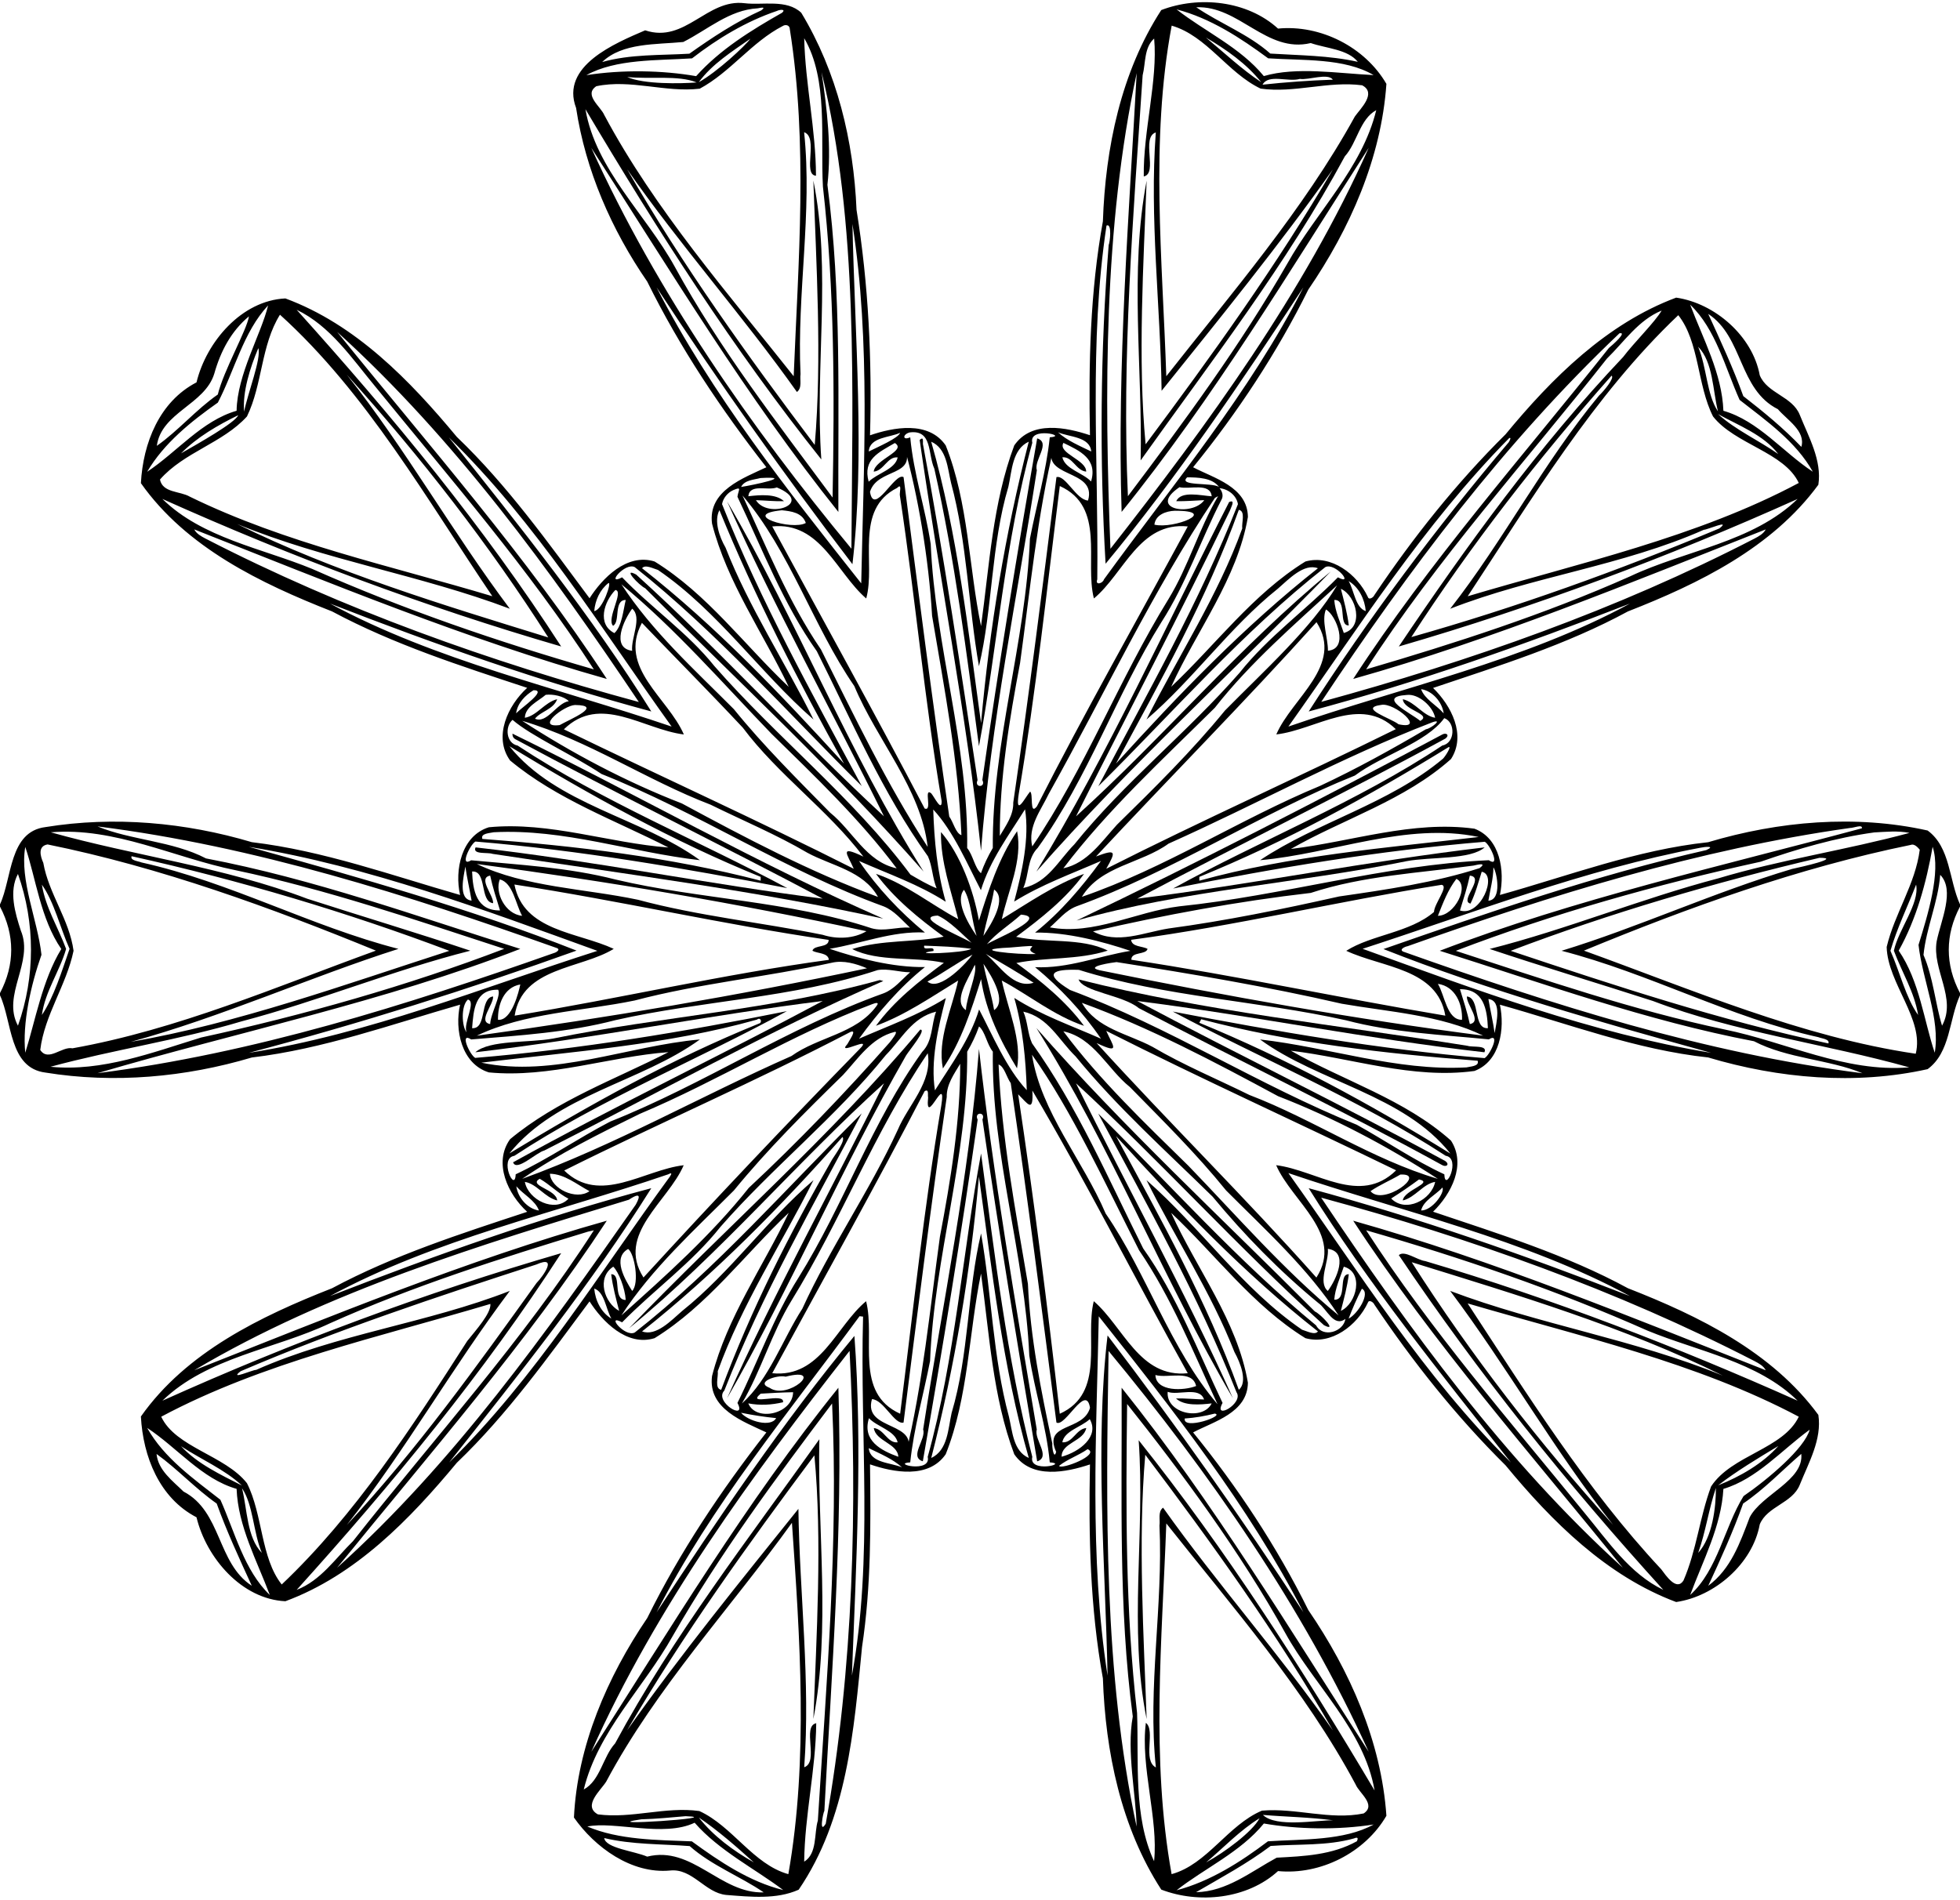 <?xml version="1.0" encoding="UTF-8" ?>
<!DOCTYPE svg PUBLIC "-//W3C//DTD SVG 1.1//EN" "http://www.w3.org/Graphics/SVG/1.1/DTD/svg11.dtd">
<svg width="785pt" height="761pt" viewBox="0 0 785 761" version="1.1" xmlns="http://www.w3.org/2000/svg">
<path fill="#000000" opacity="1.00" d=" M 258.39 12.15 C 274.49 17.50 283.09 -0.61 298.24 1.29 C 305.46 2.17 315.08 -0.41 320.91 5.11 C 335.26 28.79 341.89 56.55 343.05 84.07 C 347.87 113.93 349.29 144.18 348.45 174.38 C 357.76 171.18 371.88 168.44 378.77 178.44 C 387.92 201.47 388.00 227.26 392.91 250.82 C 396.27 226.55 397.56 201.54 406.22 178.43 C 413.21 168.26 427.20 171.24 436.54 174.35 C 435.97 145.71 436.59 116.92 441.72 88.65 C 442.73 59.27 448.98 28.89 465.10 4.03 C 480.15 -1.74 499.53 0.20 511.86 11.45 C 528.89 9.80 546.69 18.85 555.27 33.60 C 553.22 63.31 540.66 91.66 523.99 116.02 C 511.41 141.39 495.70 165.21 477.85 187.18 C 486.13 191.56 499.63 195.02 499.80 207.08 C 495.55 231.92 479.29 252.54 469.07 275.12 C 486.85 258.37 501.74 237.98 522.82 224.94 C 533.19 222.01 543.59 230.07 547.84 239.14 C 548.26 240.54 550.11 239.29 550.44 238.40 C 565.91 215.36 583.25 193.54 602.99 173.99 C 621.59 151.43 643.51 129.62 671.32 119.23 C 686.81 121.47 701.93 134.63 704.80 150.33 C 707.79 157.65 717.87 158.74 720.83 166.20 C 724.38 175.07 729.76 184.41 728.27 194.19 C 709.78 219.42 680.47 233.80 651.99 244.94 C 627.31 258.34 600.38 266.69 573.96 275.59 C 581.23 282.67 587.35 294.45 581.14 304.07 C 562.60 320.63 538.19 328.00 517.00 340.09 C 541.38 337.15 565.76 328.58 590.53 331.97 C 600.87 335.87 602.76 348.92 600.73 358.52 C 628.08 350.89 655.48 340.44 684.12 337.39 C 712.39 328.96 743.09 326.25 772.03 332.70 C 781.20 339.41 780.56 352.59 785.00 362.29 L 785.00 363.18 C 779.00 374.59 779.00 386.41 785.00 397.82 L 785.00 398.71 C 780.56 408.41 781.20 421.59 772.03 428.30 C 743.09 434.75 712.39 432.04 684.12 423.61 C 655.48 420.56 628.08 410.11 600.73 402.48 C 602.76 412.07 600.87 425.13 590.53 429.03 C 565.76 432.42 541.38 423.84 517.00 420.91 C 538.19 433.00 562.60 440.37 581.14 456.93 C 587.35 466.55 581.23 478.32 573.96 485.41 C 600.38 494.31 627.31 502.66 651.99 516.06 C 680.47 527.20 709.78 541.58 728.27 566.81 C 729.76 576.59 724.38 585.93 720.83 594.80 C 717.87 602.25 707.79 603.35 704.80 610.67 C 701.93 626.37 686.81 639.53 671.32 641.77 C 643.51 631.37 621.59 609.57 602.99 587.01 C 583.25 567.46 565.91 545.64 550.44 522.60 C 550.11 521.70 548.26 520.45 547.84 521.86 C 543.59 530.93 533.19 538.98 522.82 536.06 C 501.74 523.02 486.85 502.63 469.07 485.88 C 479.29 508.46 495.55 529.08 499.80 553.92 C 499.63 565.98 486.13 569.43 477.85 573.82 C 495.70 595.78 511.41 619.61 523.99 644.98 C 540.66 669.34 553.22 697.69 555.27 727.40 C 546.69 742.15 528.89 751.20 511.86 749.55 C 499.53 760.80 480.15 762.74 465.10 756.97 C 448.98 732.10 442.73 701.73 441.72 672.35 C 436.59 644.08 435.97 615.29 436.54 586.65 C 427.20 589.75 413.21 592.73 406.22 582.57 C 397.56 559.46 396.27 534.45 392.91 510.18 C 388.00 533.74 387.92 559.53 378.77 582.56 C 371.88 592.56 357.76 589.82 348.45 586.62 C 348.74 611.04 348.93 635.56 345.25 659.79 C 342.02 693.08 339.28 728.59 319.88 757.01 C 310.95 761.02 300.44 759.85 290.85 759.11 C 282.36 758.28 277.33 748.33 268.33 749.33 C 252.92 750.76 238.24 740.05 229.87 728.10 C 231.22 699.49 243.22 671.77 259.23 648.18 C 272.31 621.68 288.79 597.06 306.94 573.82 C 297.77 569.48 283.44 564.42 285.18 551.24 C 291.18 527.69 305.61 507.52 315.89 485.84 C 298.12 502.64 283.27 523.03 262.18 536.06 C 251.01 539.56 241.16 529.23 236.12 521.34 C 219.66 543.46 203.18 566.63 182.97 585.97 C 164.13 608.66 142.46 631.04 114.30 641.45 C 96.80 640.63 82.66 624.12 78.70 607.82 C 63.81 600.09 57.29 583.48 56.43 567.45 C 74.60 541.66 104.38 527.31 133.01 516.06 C 157.78 502.79 184.62 494.20 211.14 485.45 C 203.44 478.44 197.47 465.87 204.29 456.36 C 223.06 440.76 246.28 432.44 267.72 421.49 C 244.15 423.24 220.09 431.95 195.79 429.60 C 184.81 426.19 181.99 412.46 184.27 402.47 C 156.95 410.30 129.47 420.23 100.86 423.63 C 74.20 431.56 45.71 434.13 18.20 429.67 C 3.60 427.85 4.89 409.30 0.00 398.71 L 0.00 397.82 C 5.99 386.41 5.99 374.59 0.00 363.18 L 0.00 362.29 C 4.89 351.70 3.60 333.15 18.20 331.33 C 45.71 326.87 74.20 329.44 100.86 337.37 C 129.47 340.77 156.95 350.70 184.27 358.53 C 181.99 348.54 184.81 334.81 195.79 331.40 C 220.09 329.05 244.15 337.76 267.72 339.51 C 246.28 328.56 223.06 320.24 204.29 304.64 C 197.47 295.13 203.44 282.55 211.14 275.55 C 184.62 266.80 157.78 258.21 133.01 244.94 C 104.38 233.69 74.60 219.34 56.43 193.55 C 57.29 177.52 63.81 160.91 78.70 153.18 C 82.66 136.88 96.80 120.37 114.30 119.55 C 142.46 129.96 164.13 152.34 182.97 175.03 C 203.18 194.37 219.66 217.54 236.12 239.66 C 241.16 231.77 251.01 221.44 262.18 224.94 C 283.27 237.97 298.12 258.36 315.89 275.16 C 305.61 253.48 291.18 233.31 285.18 209.76 C 283.44 196.58 297.77 191.52 306.94 187.18 C 288.79 163.94 272.31 139.32 259.23 112.82 C 244.93 92.05 234.51 68.25 230.73 43.24 C 224.34 26.38 246.40 17.32 258.39 12.15 M 303.48 3.33 C 292.09 3.94 283.35 11.94 273.66 16.82 C 262.81 17.90 249.26 17.05 241.18 24.85 C 252.58 21.64 264.44 22.21 276.10 21.51 C 285.24 15.03 294.67 8.78 304.92 4.14 C 306.99 2.56 304.80 3.11 303.48 3.33 M 479.13 2.92 C 488.34 9.26 500.05 13.69 508.77 21.46 C 520.41 22.20 532.29 22.19 543.82 24.77 C 539.80 19.72 531.22 19.42 524.96 17.25 C 507.25 21.47 496.25 2.17 479.13 2.92 M 311.18 4.38 C 298.88 8.52 287.37 15.47 277.17 23.38 C 263.32 24.29 246.73 23.53 234.84 30.11 C 249.16 27.85 265.39 28.15 278.81 30.51 C 288.37 19.84 300.82 12.15 313.19 5.13 C 315.04 3.52 312.11 3.86 311.18 4.38 M 471.23 3.76 C 482.36 12.51 496.76 18.98 506.17 30.48 C 519.25 26.63 535.96 29.41 550.14 30.08 C 538.43 23.15 521.64 24.31 507.91 23.36 C 496.85 15.19 484.73 7.26 471.23 3.76 M 313.51 10.41 C 301.02 16.86 292.60 28.88 280.25 35.53 C 266.46 37.14 252.53 31.63 238.83 34.54 C 233.66 37.98 240.60 42.68 242.02 46.08 C 262.31 84.10 291.86 117.82 317.88 150.72 C 319.74 104.59 323.63 57.73 316.33 11.70 C 316.33 10.12 314.69 9.64 313.51 10.41 M 469.27 10.27 C 460.63 56.48 465.61 104.17 467.11 150.72 C 492.84 117.95 522.02 84.16 542.64 46.66 C 544.86 43.51 551.52 37.27 545.55 34.17 C 531.96 32.37 518.48 37.40 504.90 35.50 C 491.66 29.20 483.37 14.38 469.27 10.27 M 300.55 15.50 C 293.27 20.58 285.20 25.63 279.88 32.92 C 287.26 28.81 298.42 18.40 300.55 15.50 M 322.09 15.31 C 322.53 33.79 326.77 51.90 326.81 70.40 C 321.27 70.00 327.99 55.02 322.06 52.97 C 325.43 85.25 319.12 117.46 320.62 149.87 C 320.26 152.22 321.36 155.36 319.18 157.03 C 297.59 126.56 272.18 98.04 251.16 67.79 C 273.44 106.44 299.51 142.70 326.31 178.22 C 329.30 143.77 326.86 104.74 325.76 72.33 C 333.08 108.44 326.30 147.06 328.95 184.05 C 293.89 140.10 263.25 92.23 234.47 43.74 C 238.61 67.97 258.64 85.81 270.21 106.78 C 288.15 139.68 311.22 169.25 333.46 199.31 C 334.23 157.75 334.27 116.13 329.59 74.77 C 328.53 55.35 331.83 31.93 322.09 15.31 M 462.25 15.44 C 458.18 19.02 458.87 25.33 457.64 30.15 C 453.90 86.13 449.23 143.59 451.74 198.77 C 474.39 168.72 496.84 138.31 515.59 105.58 C 527.12 84.98 545.45 67.59 551.20 44.14 C 544.60 47.69 543.53 57.24 538.63 62.62 C 515.33 105.80 485.21 144.56 456.84 184.44 C 457.65 147.81 452.30 108.51 459.24 72.38 C 458.03 104.75 455.60 144.04 458.83 177.99 C 485.37 142.41 511.39 106.25 533.85 67.82 C 512.79 97.68 487.64 128.64 465.23 156.56 C 464.77 122.27 460.35 87.47 462.91 53.05 C 456.85 55.06 463.91 69.47 458.09 70.69 C 457.83 52.46 463.77 32.09 462.25 15.44 M 482.97 15.04 C 490.27 21.07 497.24 27.70 505.12 32.92 C 499.25 25.51 491.03 19.77 482.97 15.04 M 329.04 28.91 C 331.28 43.79 333.06 59.10 331.39 74.04 C 337.11 117.48 335.56 161.36 335.78 205.08 C 299.10 159.27 268.34 108.14 236.82 59.23 C 263.13 117.23 300.72 171.17 341.00 219.81 C 341.35 156.54 343.97 89.96 329.04 28.91 M 455.26 29.29 C 442.03 90.84 442.32 157.77 444.74 219.84 C 483.79 169.98 522.22 117.40 548.18 59.23 C 516.75 108.19 486.06 159.44 449.22 205.07 C 447.36 146.71 452.21 85.33 455.26 29.29 M 251.21 30.84 C 257.71 33.82 272.65 33.53 279.01 33.03 C 271.77 30.00 259.79 31.81 251.21 30.84 M 520.62 31.61 C 515.86 32.98 508.06 29.50 505.66 33.92 C 515.02 32.91 524.42 32.24 533.83 31.92 C 531.77 29.13 524.25 32.15 520.62 31.61 M 341.41 89.74 C 342.35 134.31 346.46 182.92 341.41 226.02 C 314.08 190.20 287.52 152.61 262.97 115.13 C 284.89 157.85 315.57 196.60 344.93 233.69 C 345.84 187.03 348.80 137.15 341.41 89.74 M 443.17 90.35 C 436.03 137.36 440.02 184.80 439.47 232.10 C 438.50 234.60 441.67 233.79 442.14 232.11 C 469.86 193.90 500.53 157.35 522.02 115.12 C 497.49 152.57 471.09 191.70 442.80 225.83 C 440.37 184.57 440.66 140.51 444.04 98.13 C 444.49 97.30 445.50 89.28 443.17 90.35 M 107.38 122.35 C 97.45 132.95 93.87 148.63 87.25 161.28 C 76.49 168.88 65.67 177.53 58.94 188.99 C 70.92 181.06 80.78 168.59 94.76 164.55 C 94.97 150.03 104.58 133.93 107.38 122.35 M 676.93 122.05 C 682.11 135.82 689.67 149.59 690.24 164.56 C 704.25 168.58 714.04 181.09 726.06 188.98 C 719.29 176.89 707.45 168.58 696.73 160.20 C 691.00 147.43 687.21 131.85 676.93 122.05 M 118.82 124.10 C 157.10 166.59 193.92 211.18 224.76 258.98 C 170.24 243.13 116.89 223.15 65.04 199.88 C 81.00 215.55 104.93 219.62 125.08 227.92 C 161.58 244.14 199.45 257.09 237.84 268.15 C 211.83 227.95 180.34 191.79 150.23 154.76 C 141.00 143.63 132.27 130.53 118.82 124.10 M 665.51 124.41 C 656.20 128.22 650.56 136.85 643.62 143.62 C 611.15 184.84 575.65 223.87 547.15 268.14 C 583.03 257.62 618.70 246.09 652.86 230.89 C 674.95 220.43 701.95 217.33 719.96 199.88 C 668.12 223.20 614.78 243.13 560.24 258.98 C 587.26 218.78 616.42 178.56 650.05 143.05 C 654.67 136.99 662.82 129.03 665.51 124.41 M 99.71 126.72 C 92.57 132.68 88.36 140.68 85.81 149.72 C 81.99 162.14 64.62 165.18 62.81 178.60 C 71.27 172.69 78.57 164.05 87.23 158.04 C 89.56 148.42 98.87 132.25 99.71 126.72 M 112.13 126.07 C 104.51 138.25 105.15 154.00 98.91 166.84 C 89.10 177.57 73.74 181.09 64.07 192.10 C 65.15 197.50 72.09 196.67 76.01 198.96 C 114.44 217.73 156.48 226.63 197.19 238.85 C 170.97 200.10 146.81 157.42 112.13 126.07 M 672.17 126.26 C 638.34 158.36 613.50 199.91 587.83 238.86 C 632.40 225.56 679.57 215.28 720.43 193.47 C 714.67 181.17 694.87 178.00 686.09 166.84 C 679.71 154.25 680.61 136.91 672.17 126.26 M 684.16 125.75 C 689.13 136.60 694.16 147.44 698.21 158.68 C 706.34 165.00 714.32 171.54 721.46 179.02 C 723.29 172.66 715.73 168.23 712.06 163.92 C 696.28 155.98 698.27 135.04 684.16 125.75 M 135.04 132.97 C 171.76 178.46 210.85 222.72 243.03 271.98 C 186.47 256.01 132.29 233.56 77.80 212.08 C 78.74 213.86 80.58 214.84 82.30 215.75 C 137.41 244.15 196.16 265.05 255.86 281.22 C 220.45 228.46 182.28 175.82 135.04 132.97 M 648.62 133.51 C 602.59 177.20 564.09 228.47 529.18 281.16 C 588.77 264.88 647.64 244.21 702.70 215.75 C 704.41 214.84 706.25 213.86 707.20 212.08 C 652.70 233.53 598.55 256.05 541.97 271.98 C 572.51 224.96 609.66 183.11 644.38 139.40 C 645.88 138.17 651.87 132.89 648.62 133.51 M 103.46 139.47 C 100.10 147.40 97.08 157.13 97.77 164.92 C 99.20 157.57 104.75 143.52 103.46 139.47 M 680.13 138.91 C 683.59 147.13 683.55 158.16 688.07 164.81 C 685.95 156.42 686.17 145.14 680.13 138.91 M 138.92 150.12 C 162.47 179.82 181.30 213.41 204.19 243.86 C 168.42 230.33 130.38 224.49 94.99 209.93 C 134.11 229.25 177.50 242.35 219.59 255.36 C 195.96 218.25 168.40 182.81 138.92 150.12 M 645.45 150.49 C 616.38 183.31 589.00 218.48 565.26 255.21 C 607.25 243.35 648.30 228.54 688.61 211.69 C 693.57 207.86 683.60 212.31 682.43 212.22 C 649.82 226.69 613.94 230.90 580.81 243.87 C 602.25 216.50 618.21 185.22 640.45 158.44 C 642.23 156.80 646.80 151.36 645.45 150.49 M 95.39 166.34 C 87.25 170.31 78.89 175.15 72.51 181.62 C 79.45 177.63 94.26 169.31 95.39 166.34 M 688.11 165.91 C 695.14 172.26 704.34 176.37 712.21 181.89 C 706.44 174.24 696.29 170.44 688.11 165.91 M 360.51 173.37 C 356.46 175.34 348.30 175.01 347.94 180.87 C 351.79 178.95 359.85 175.48 360.51 173.37 M 364.34 173.23 C 361.51 173.94 361.35 176.62 364.56 175.18 C 365.89 189.70 370.60 203.60 372.76 217.95 C 374.55 258.86 387.95 298.51 387.36 339.72 C 389.76 342.67 390.39 347.69 392.88 349.81 C 394.13 346.28 395.73 342.91 397.63 339.69 C 397.26 297.77 410.83 257.53 412.50 215.78 C 415.11 202.28 419.01 188.95 420.44 175.18 C 428.33 174.69 411.86 170.70 413.45 177.38 C 402.44 216.91 399.38 259.80 392.08 298.93 C 387.15 261.75 382.47 224.38 374.21 187.76 C 371.54 181.84 373.52 172.06 364.34 173.23 M 423.74 173.17 C 427.40 176.54 432.55 178.66 437.06 180.87 C 436.50 174.83 428.15 175.13 423.74 173.17 M 179.77 175.21 C 208.04 210.57 237.00 246.87 260.86 285.01 C 217.24 273.25 174.35 258.22 132.18 241.79 C 174.50 264.68 223.31 275.52 268.99 291.06 C 240.62 251.50 214.74 209.35 179.77 175.21 M 604.47 175.48 C 570.27 210.09 544.08 251.54 516.01 291.06 C 561.63 275.28 610.51 264.73 652.82 241.79 C 610.65 258.19 567.82 273.41 524.15 285.01 C 548.03 247.72 575.38 211.21 604.27 177.16 C 605.07 175.81 605.14 175.25 604.47 175.48 M 358.40 177.47 C 351.94 181.23 345.47 183.98 347.91 192.97 C 351.43 189.53 358.58 188.00 359.53 183.23 C 355.39 182.81 354.07 188.51 349.94 188.94 C 350.34 184.06 363.36 180.56 358.40 177.47 M 372.96 176.95 C 383.47 213.49 387.85 253.33 392.92 289.66 C 396.33 251.62 402.53 213.89 412.03 176.93 C 405.37 180.03 405.30 188.64 403.87 194.98 C 396.90 218.29 397.57 243.94 392.08 266.90 C 387.80 242.50 387.38 217.48 380.92 193.50 C 379.50 187.64 379.24 179.67 372.96 176.95 M 425.91 177.42 C 423.53 181.58 435.13 184.18 435.02 188.93 C 430.90 188.49 429.61 182.82 425.48 183.19 C 426.55 187.94 433.78 189.43 436.98 192.88 C 439.69 183.89 432.54 180.61 425.91 177.42 M 362.04 178.51 C 367.88 191.27 351.44 187.22 348.44 197.03 C 350.05 207.05 358.43 189.00 361.89 191.14 C 367.70 236.19 373.52 281.96 380.19 327.11 C 381.84 329.37 382.77 333.84 385.06 334.56 C 383.82 304.91 378.23 275.83 373.31 246.70 C 372.00 224.15 367.71 198.31 362.04 178.51 M 422.33 178.02 C 415.37 206.71 412.59 236.34 408.55 265.59 C 404.27 288.17 400.39 311.64 400.43 334.86 C 402.87 330.73 405.95 326.57 405.82 321.53 C 412.14 278.33 417.67 234.31 423.12 191.13 C 426.75 190.16 431.04 200.25 435.77 200.51 C 439.61 187.31 415.14 192.00 422.33 178.02 M 304.58 191.50 C 301.90 192.22 298.20 192.29 296.82 195.07 C 301.24 194.41 319.10 190.67 304.58 191.50 M 475.47 191.22 C 471.61 194.86 485.32 193.20 488.20 195.05 C 485.49 191.36 479.63 191.24 475.47 191.22 M 311.12 195.26 C 307.55 196.71 300.26 193.56 299.71 198.80 C 304.31 198.26 310.72 197.71 314.00 200.78 C 310.24 200.88 306.51 200.47 302.76 200.37 C 307.55 208.18 326.49 201.66 311.12 195.26 M 359.32 195.45 C 342.03 204.11 350.83 225.56 346.93 239.75 C 335.06 229.52 328.61 208.91 309.29 210.89 C 329.61 248.45 350.72 286.33 370.32 323.87 C 373.63 325.33 369.75 315.28 372.95 317.79 C 374.12 319.10 377.21 325.54 377.14 320.95 C 370.25 280.29 366.61 239.51 360.44 198.71 C 360.08 197.49 361.52 193.30 359.32 195.45 M 424.46 194.70 C 419.28 235.88 414.95 277.10 408.02 318.03 C 406.53 327.58 410.51 319.55 412.55 317.13 C 413.95 317.75 412.21 326.97 415.30 323.02 C 434.48 285.24 455.55 248.21 475.71 210.89 C 456.31 208.95 450.22 229.69 438.12 239.74 C 434.31 224.78 442.95 203.10 424.46 194.70 M 472.38 195.17 C 459.28 204.09 477.61 207.05 482.32 200.35 C 478.58 200.53 474.84 200.83 471.10 200.78 C 473.00 196.49 480.97 198.54 485.30 198.81 C 484.71 193.18 476.48 196.16 472.38 195.17 M 293.66 196.35 C 291.44 197.34 289.59 199.56 289.19 201.96 C 304.69 241.01 325.24 277.86 345.15 314.90 C 315.33 285.41 287.12 253.29 254.25 227.21 C 250.26 225.10 242.41 234.89 249.16 231.28 C 260.99 243.62 275.41 253.43 286.14 266.86 C 311.29 295.59 341.73 319.58 364.65 350.36 C 368.05 352.33 371.46 354.37 375.12 355.84 C 373.43 351.71 373.46 347.10 371.66 343.06 C 353.44 317.65 341.09 288.72 327.15 260.89 C 313.67 241.90 305.32 219.96 295.35 198.99 C 295.71 196.28 297.35 194.75 293.66 196.35 M 488.44 195.57 C 489.54 196.86 490.12 198.73 489.16 200.28 C 480.85 216.46 475.05 233.86 465.18 249.20 C 447.07 278.20 435.81 311.59 415.65 339.63 C 411.30 344.00 412.19 350.47 409.84 355.74 C 419.65 353.55 423.84 344.81 430.28 338.26 C 450.31 313.38 475.54 293.47 496.48 269.49 C 507.90 255.07 523.05 244.33 535.84 231.28 C 542.59 234.89 534.74 225.11 530.76 227.21 C 497.75 253.12 469.70 285.48 439.88 314.98 C 459.50 277.77 480.43 241.10 495.81 201.96 C 495.21 198.45 491.92 195.89 488.44 195.57 M 297.37 198.48 C 307.15 219.40 315.71 240.99 328.81 260.19 C 342.24 287.00 355.19 314.12 371.54 339.28 C 368.89 315.95 351.20 296.54 342.17 274.86 C 325.43 250.50 316.57 221.02 297.37 198.48 M 486.58 199.47 C 461.51 236.93 442.18 278.48 420.03 318.02 C 416.85 324.68 411.53 331.23 413.43 339.08 C 434.67 307.80 448.16 272.14 467.98 240.01 C 475.99 226.92 480.11 211.94 487.86 198.76 C 487.54 198.94 486.90 199.30 486.58 199.47 M 288.14 204.37 C 285.89 208.60 288.08 215.03 290.59 219.37 C 300.01 243.45 314.38 265.12 325.82 288.24 C 304.17 269.30 287.50 244.71 263.52 228.32 C 261.68 227.79 258.35 225.98 257.16 227.64 C 286.73 250.82 312.85 278.28 338.04 305.90 C 319.87 273.18 301.95 238.26 288.14 204.37 M 313.14 204.41 C 296.01 206.11 317.21 212.65 322.74 209.50 C 321.30 205.34 316.89 204.79 313.14 204.41 M 470.49 204.61 C 467.01 204.73 462.79 206.22 462.35 210.18 C 470.10 212.04 488.54 204.53 470.49 204.61 M 496.16 204.24 C 483.41 239.73 464.73 272.89 446.96 305.90 C 472.07 278.23 498.34 250.89 527.84 227.64 C 522.23 225.53 516.14 232.06 511.80 235.82 C 492.36 251.35 477.98 272.12 459.18 288.24 C 471.96 262.73 487.83 238.61 497.53 211.71 C 497.23 209.39 498.94 204.79 496.16 204.24 M 243.65 233.60 C 240.26 236.26 238.35 240.55 238.00 244.80 C 241.35 244.37 245.21 232.85 243.65 233.60 M 540.13 232.77 C 542.37 236.55 542.82 243.44 547.00 244.80 C 546.60 240.08 544.28 235.25 540.13 232.77 M 248.88 234.06 C 261.13 252.89 278.10 268.21 293.92 284.09 C 305.80 298.78 319.26 312.07 332.47 325.54 C 341.52 332.79 346.80 345.18 359.12 347.86 C 344.50 328.29 326.47 311.09 309.02 293.98 C 289.39 273.65 270.77 252.12 248.88 234.06 M 535.52 234.48 C 518.56 250.11 500.86 265.29 486.55 283.53 C 465.66 304.22 443.65 324.41 425.88 347.85 C 435.55 345.75 441.16 337.17 447.37 330.36 C 462.34 315.70 477.33 300.89 490.62 284.62 C 506.11 268.87 525.32 251.60 535.52 234.48 M 246.46 236.35 C 241.88 241.03 239.05 250.06 246.07 253.62 C 249.05 250.97 249.64 244.42 250.61 240.35 C 245.68 240.35 248.52 249.19 245.54 250.69 C 242.76 247.92 250.06 236.80 246.46 236.35 M 537.03 235.87 C 538.27 240.72 539.59 245.56 540.21 250.54 C 535.84 250.73 539.76 240.10 534.39 240.35 C 534.72 244.91 536.78 249.23 538.21 253.57 C 546.35 251.37 543.41 238.77 537.03 235.87 M 253.20 243.84 C 249.86 248.33 244.57 259.50 253.18 260.72 C 252.66 255.57 257.31 247.31 253.20 243.84 M 531.05 244.16 C 529.16 248.64 531.90 255.45 531.85 260.68 C 540.45 259.96 535.21 246.41 531.05 244.16 M 257.10 249.51 C 247.44 267.57 267.50 279.45 273.89 294.23 C 257.50 292.16 240.44 277.87 225.84 292.17 C 264.51 310.97 303.60 328.65 341.94 348.03 C 339.35 342.10 335.83 338.41 345.80 343.16 C 331.49 324.35 311.69 310.44 297.50 291.50 C 284.31 277.39 269.88 262.88 257.10 249.51 M 527.28 249.24 C 498.52 281.16 468.25 311.68 438.97 343.10 C 447.05 340.05 447.07 341.00 443.06 348.02 C 481.35 328.62 520.54 311.13 559.03 292.10 C 544.73 278.19 527.14 292.37 511.17 294.21 C 517.48 279.55 538.33 266.58 527.28 249.24 M 213.68 276.50 C 210.31 278.57 207.27 281.67 206.71 285.75 C 208.98 283.36 219.34 276.40 213.68 276.50 M 569.16 276.07 C 570.53 280.04 575.41 282.51 578.21 285.78 C 577.59 281.22 573.72 276.75 569.16 276.07 M 218.57 278.34 C 215.54 280.93 210.33 283.12 210.21 287.54 C 215.03 286.75 218.14 281.32 223.15 280.10 C 221.69 284.21 216.38 285.06 214.27 287.91 C 219.02 290.09 223.05 281.54 227.82 280.89 C 225.75 278.86 221.49 277.99 218.57 278.34 M 563.40 278.40 C 551.15 279.20 564.79 285.46 568.84 288.79 C 573.68 286.02 562.11 284.59 561.85 280.10 C 566.85 281.31 569.97 286.75 574.79 287.54 C 573.97 283.06 568.12 277.78 563.40 278.40 M 230.29 282.42 C 225.87 282.62 214.24 291.68 224.16 290.47 C 228.30 288.11 241.96 282.54 230.29 282.42 M 553.21 282.38 C 543.79 283.65 557.17 287.74 560.13 290.14 C 571.53 292.61 558.45 281.29 553.21 282.38 M 205.28 288.37 C 202.13 291.07 202.68 297.76 207.32 298.68 C 241.30 321.04 279.75 336.72 315.29 355.77 C 273.98 347.81 232.28 340.61 190.40 337.12 C 188.22 338.36 183.91 347.59 188.70 344.63 C 208.03 346.45 227.63 347.48 246.54 352.34 C 280.42 360.34 315.73 360.81 349.08 371.86 C 354.12 373.29 359.30 371.22 364.45 371.61 C 361.15 368.53 358.15 364.77 353.88 363.08 C 314.60 348.81 279.68 325.49 240.93 310.07 C 230.05 302.75 212.67 294.85 205.28 288.37 M 578.45 287.68 C 571.23 297.59 553.62 302.45 542.65 310.68 C 504.42 326.01 469.93 349.03 431.12 363.08 C 426.80 364.72 423.88 368.56 420.48 371.51 C 438.17 374.76 454.80 365.24 472.28 363.08 C 513.96 358.79 554.30 346.51 596.28 344.60 C 601.04 347.75 596.88 338.47 594.68 337.21 C 552.77 340.69 511.11 347.63 469.85 355.93 C 504.84 336.61 543.81 321.18 577.68 298.64 C 582.77 297.72 583.06 289.35 578.45 287.68 M 209.14 288.76 C 228.93 301.65 250.82 313.23 273.12 321.87 C 298.62 335.62 324.45 349.31 351.65 359.31 C 345.81 348.82 333.14 346.91 323.39 341.63 C 310.94 334.31 297.55 328.74 284.61 322.36 C 258.86 312.51 235.74 296.62 209.14 288.76 M 573.53 289.40 C 537.38 303.36 503.41 322.14 468.02 337.96 C 456.94 346.01 440.90 346.80 433.30 359.27 C 466.62 347.84 496.42 328.19 528.79 314.78 C 543.30 307.99 557.30 300.23 571.09 292.14 C 573.20 291.87 578.29 287.65 573.53 289.40 M 204.03 298.95 C 222.90 322.46 256.79 327.45 280.33 344.59 C 252.76 341.47 225.83 331.90 197.70 333.40 C 196.23 333.77 192.36 333.80 193.19 336.07 C 230.55 338.87 268.28 343.34 304.65 352.80 C 304.65 352.42 304.66 351.66 304.66 351.28 C 269.52 337.02 236.43 318.59 204.03 298.95 M 580.18 299.29 C 548.17 319.04 515.18 337.05 480.34 351.28 C 480.34 351.66 480.35 352.42 480.35 352.80 C 516.81 342.72 555.06 339.65 592.24 335.30 C 563.25 329.20 533.72 342.03 504.68 344.59 C 527.58 329.28 556.30 322.07 577.92 303.94 C 578.90 302.98 581.48 298.84 580.18 299.29 M 373.77 324.29 C 374.17 336.73 375.33 349.22 378.78 361.24 C 367.93 354.27 355.79 350.11 344.05 344.90 C 351.41 355.73 360.38 365.24 370.44 373.56 C 357.35 372.91 345.01 378.00 332.26 380.09 C 343.47 383.87 357.67 387.61 370.45 387.40 C 360.25 395.55 351.74 405.56 344.05 416.10 C 355.82 410.96 367.89 406.63 378.82 399.82 C 375.61 411.81 372.64 425.32 374.46 436.80 C 381.01 426.35 388.48 416.36 392.14 404.39 C 397.43 414.47 403.03 427.89 411.23 436.71 C 410.82 424.26 409.67 411.77 406.22 399.76 C 417.07 406.73 429.21 410.89 440.95 416.10 C 433.58 405.27 424.62 395.76 414.56 387.44 C 427.65 388.08 439.99 383.00 452.74 380.91 C 441.53 377.13 427.33 373.39 414.55 373.60 C 424.75 365.45 433.26 355.44 440.95 344.90 C 429.17 350.04 417.11 354.37 406.18 361.18 C 409.39 349.19 412.35 335.68 410.54 324.20 C 403.99 334.65 396.52 344.64 392.86 356.61 C 387.57 346.52 381.97 333.11 373.77 324.29 M 39.06 331.06 C 52.41 336.62 69.04 336.85 82.51 343.88 C 125.55 352.07 166.72 366.98 208.37 380.12 C 154.43 401.16 94.64 413.54 39.03 429.92 C 101.74 421.92 162.52 402.72 221.89 381.77 C 222.68 381.59 224.62 380.44 223.05 379.80 C 163.34 358.58 102.20 339.04 39.06 331.06 M 740.97 331.68 C 680.26 340.25 621.31 358.57 563.75 379.05 C 562.85 379.18 560.24 380.29 561.95 381.20 C 621.66 402.42 682.80 421.96 745.94 429.94 C 732.59 424.38 715.95 424.14 702.49 417.12 C 659.45 408.93 618.27 394.01 576.63 380.88 C 630.59 360.22 689.30 346.98 745.71 331.81 C 746.03 330.09 742.29 331.73 740.97 331.68 M 20.34 333.42 C 53.89 342.85 89.87 347.39 122.99 360.01 C 144.45 366.93 167.95 373.99 188.39 380.85 C 157.49 388.66 127.59 401.05 96.77 409.15 C 71.63 416.67 45.54 420.48 20.23 427.34 C 40.91 429.41 61.08 421.60 80.54 415.63 C 121.62 406.68 163.42 394.84 201.93 380.10 C 166.37 368.52 130.92 356.31 94.31 348.60 C 69.67 343.60 46.05 331.29 20.34 333.42 M 750.62 333.47 C 735.06 335.61 720.00 340.05 705.20 345.19 C 663.87 354.23 621.81 366.04 583.07 380.90 C 618.63 392.48 654.08 404.69 690.69 412.40 C 715.33 417.40 738.95 429.71 764.66 427.58 C 731.11 418.15 695.13 413.61 662.01 400.99 C 640.55 394.06 617.05 387.00 596.61 380.15 C 627.51 372.33 657.41 359.95 688.23 351.85 C 713.37 344.33 739.45 340.51 764.77 333.66 C 760.16 332.72 755.27 333.23 750.62 333.47 M 19.06 338.28 C 15.05 338.95 16.15 343.00 17.34 345.65 C 19.49 357.99 27.80 368.44 29.46 380.88 C 26.61 394.64 17.83 406.56 16.12 420.61 C 19.34 425.50 24.74 419.07 29.03 419.95 C 71.19 412.41 110.58 395.32 150.55 380.82 C 108.72 363.68 64.23 347.43 19.06 338.28 M 765.26 338.47 C 720.33 347.64 676.12 363.57 634.38 380.82 C 677.94 396.56 721.56 415.38 767.27 422.13 C 770.76 408.29 756.03 394.00 755.63 379.36 C 758.81 365.95 767.14 354.18 768.88 340.39 C 768.05 339.39 766.64 337.88 765.26 338.47 M 10.12 339.28 C 7.81 352.71 15.05 368.44 16.61 382.48 C 12.34 394.66 8.91 409.90 10.12 421.72 C 14.12 408.98 16.97 392.57 24.55 380.17 C 16.23 368.12 14.35 351.74 10.12 339.28 M 99.65 339.23 C 143.54 351.36 189.28 364.34 230.91 380.81 C 187.85 396.28 143.88 410.09 99.67 421.77 C 147.75 414.17 193.05 395.68 239.26 380.91 C 193.74 364.44 147.64 347.13 99.65 339.23 M 680.91 339.62 C 634.52 348.38 590.53 365.54 545.74 380.09 C 591.26 396.56 637.36 413.87 685.35 421.77 C 641.46 409.64 595.72 396.66 554.09 380.19 C 596.59 365.38 639.27 350.58 683.39 340.54 C 687.29 338.76 682.79 339.21 680.91 339.62 M 774.04 339.22 C 771.52 353.57 767.52 368.21 760.45 380.83 C 768.77 392.88 770.65 409.26 774.88 421.72 C 777.19 408.29 769.95 392.56 768.39 378.52 C 772.03 366.70 777.43 349.44 774.04 339.22 M 52.71 343.00 C 52.03 344.75 55.45 344.96 56.70 345.50 C 92.16 353.37 124.40 371.06 159.58 380.12 C 124.42 391.33 88.65 407.46 52.37 417.37 C 95.10 409.96 138.05 394.43 179.95 380.90 C 139.45 365.58 95.83 352.56 52.71 343.00 M 728.73 343.64 C 686.88 353.46 644.43 365.92 605.05 380.90 C 646.98 394.91 689.01 408.79 732.29 418.00 C 732.96 416.25 729.55 416.04 728.30 415.50 C 692.83 407.63 660.60 389.94 625.42 380.88 C 655.75 371.64 686.58 357.36 717.72 348.10 C 721.36 347.33 737.83 343.62 728.73 343.64 M 190.99 346.12 C 210.51 355.46 234.02 355.91 255.50 360.44 C 279.83 366.98 304.92 369.51 329.52 374.49 C 335.18 376.32 341.98 376.07 347.03 373.04 C 295.35 361.87 243.30 353.04 190.99 346.12 M 590.17 346.75 C 568.40 349.75 545.99 350.79 524.97 357.70 C 495.63 361.10 466.56 366.47 437.76 373.11 C 447.51 378.43 458.00 373.55 467.94 371.96 C 490.96 368.87 513.68 364.20 536.33 359.12 C 555.29 356.38 574.47 353.58 592.59 347.77 C 595.64 345.47 591.94 346.33 590.17 346.75 M 186.38 347.14 C 185.78 350.85 183.28 360.19 188.88 360.78 C 188.09 356.22 187.02 351.71 186.38 347.14 M 598.13 347.47 C 598.09 352.00 596.84 356.37 596.11 360.82 C 601.65 360.46 599.52 349.44 598.13 347.47 M 189.08 349.12 C 189.38 356.74 190.77 364.80 200.27 364.73 C 198.84 360.10 197.33 355.50 196.32 350.77 C 191.21 351.67 197.76 358.67 197.49 361.82 C 192.03 361.22 195.13 348.69 189.08 349.12 M 593.44 349.22 C 592.08 353.53 590.96 357.90 588.95 361.97 C 584.29 361.02 595.02 351.42 588.68 350.77 C 587.66 355.50 586.15 360.10 584.73 364.73 C 592.91 367.41 599.94 350.39 593.44 349.22 M 7.19 350.11 C 3.46 357.06 6.04 365.72 8.35 372.82 C 13.69 385.50 0.58 398.55 7.19 410.89 C 14.15 391.24 14.15 369.75 7.19 350.11 M 777.08 350.46 C 776.21 361.46 771.46 371.76 770.38 382.54 C 774.27 391.53 775.11 402.07 777.81 410.89 C 783.83 399.94 773.72 388.43 775.66 377.08 C 777.32 368.79 783.09 356.62 777.08 350.46 M 200.18 352.28 C 198.08 357.43 202.26 366.21 209.11 366.87 C 206.52 362.19 205.44 353.62 200.18 352.28 M 583.30 352.06 C 579.94 356.40 577.91 361.78 575.89 366.87 C 582.61 366.82 588.81 354.76 583.30 352.06 M 16.78 354.40 C 18.21 363.50 23.31 371.58 26.48 380.14 C 23.91 389.07 18.04 397.21 16.78 406.60 C 21.57 399.48 24.82 388.87 27.86 380.12 C 24.12 371.77 21.67 361.24 16.78 354.40 M 206.03 354.34 C 209.69 373.06 231.28 373.35 245.81 380.11 C 232.75 388.19 209.12 387.41 206.13 406.87 C 248.20 400.02 289.72 390.25 331.97 384.51 C 331.67 381.61 327.49 382.05 325.39 380.88 C 326.02 378.37 331.96 379.87 331.88 376.52 C 289.77 370.39 248.20 360.81 206.03 354.34 M 577.35 354.46 C 535.77 361.09 494.78 370.90 453.03 376.49 C 453.33 379.39 457.51 378.94 459.61 380.12 C 458.97 382.62 453.04 381.12 453.12 384.48 C 495.17 390.81 536.85 399.83 578.87 406.87 C 575.65 387.89 553.64 387.69 539.19 380.89 C 549.32 374.44 564.67 373.64 574.32 365.34 C 574.47 361.90 580.40 354.93 577.35 354.46 M 767.43 354.37 C 764.01 363.19 759.75 371.87 757.14 380.88 C 760.87 389.23 763.32 399.76 768.22 406.60 C 766.79 397.49 761.69 389.42 758.52 380.86 C 760.29 372.43 768.89 361.97 767.43 354.37 M 333.11 385.68 C 306.93 391.42 280.15 393.95 254.17 400.80 C 233.09 405.15 210.08 405.70 190.98 414.90 C 243.37 407.68 295.41 398.87 347.24 387.89 C 342.84 386.06 337.86 384.56 333.11 385.68 M 447.18 385.41 C 446.06 385.52 434.00 387.21 440.41 388.68 C 491.40 399.08 542.49 408.24 594.01 414.88 C 577.09 406.61 556.31 405.38 537.43 402.10 C 507.61 395.22 477.25 390.13 447.18 385.41 M 351.50 388.61 C 317.38 399.91 281.24 400.77 246.52 408.66 C 227.65 413.60 208.08 414.81 188.72 416.40 C 183.94 413.24 188.11 422.53 190.32 423.79 C 232.22 420.31 273.89 413.37 315.15 405.07 C 279.67 424.52 240.39 440.40 206.00 463.02 C 199.69 463.97 206.30 478.14 206.53 470.43 C 219.62 464.28 231.54 455.98 244.36 449.32 C 281.93 434.38 315.72 411.60 353.88 397.92 C 358.20 396.27 361.11 392.43 364.52 389.49 C 360.18 389.47 355.78 387.90 351.50 388.61 M 432.09 388.52 C 421.51 388.18 417.66 389.92 428.51 396.56 C 468.28 411.45 504.08 434.69 543.41 450.58 C 555.15 457.09 566.27 464.77 578.47 470.43 C 578.70 478.13 585.31 463.97 579.01 463.00 C 544.52 440.53 505.74 424.42 469.71 405.23 C 511.02 413.19 552.72 420.39 594.60 423.88 C 596.78 422.64 601.08 413.39 596.30 416.37 C 577.19 414.48 557.78 413.67 539.11 408.73 C 503.67 400.82 466.97 399.46 432.09 388.52 M 208.38 394.37 C 201.68 395.55 199.32 402.59 199.45 408.53 C 204.98 409.09 207.87 396.95 208.38 394.37 M 575.89 394.13 C 578.67 398.70 579.51 408.65 585.55 408.53 C 585.81 402.25 582.90 395.13 575.89 394.13 M 199.50 396.48 C 190.12 396.30 189.66 404.78 189.08 411.88 C 195.13 412.31 192.03 399.78 197.49 399.18 C 197.76 402.33 191.21 409.33 196.32 410.23 C 196.45 406.13 200.89 398.58 199.50 396.48 M 584.73 396.27 C 586.15 400.89 587.66 405.49 588.68 410.23 C 593.79 409.33 587.23 402.33 587.51 399.18 C 592.97 399.78 589.86 412.31 595.92 411.88 C 595.61 404.26 594.22 396.19 584.73 396.27 M 187.39 400.42 C 184.51 403.06 184.99 411.30 186.87 413.53 C 185.39 410.02 190.89 401.20 187.39 400.42 M 596.12 400.22 C 596.91 404.78 597.97 409.29 598.62 413.86 C 599.22 410.15 601.71 400.80 596.12 400.22 M 349.21 402.31 C 317.03 414.46 287.75 432.96 256.21 446.22 C 240.16 454.08 223.63 462.29 209.14 472.24 C 246.33 458.76 280.79 439.00 316.98 423.04 C 327.74 415.30 342.76 414.22 351.00 403.08 C 352.50 401.13 350.40 401.86 349.21 402.31 M 433.30 401.73 C 439.27 412.15 451.83 414.11 461.61 419.37 C 474.06 426.69 487.45 432.26 500.39 438.64 C 526.14 448.49 549.26 464.38 575.86 472.24 C 556.07 459.35 534.18 447.77 511.88 439.13 C 486.37 425.36 460.55 411.68 433.30 401.73 M 374.91 405.27 C 365.25 407.61 361.13 416.23 354.72 422.74 C 334.69 447.62 309.46 467.53 288.52 491.51 C 277.10 505.93 261.95 516.67 249.16 529.72 C 242.41 526.11 250.25 535.89 254.24 533.79 C 287.25 507.88 315.30 475.52 345.12 446.02 C 325.91 482.62 305.14 518.58 290.09 557.07 C 285.78 561.54 299.38 569.56 295.35 562.01 C 303.64 545.33 309.83 527.58 319.82 511.80 C 337.93 482.80 349.19 449.40 369.36 421.36 C 373.66 417.00 372.93 410.61 374.91 405.27 M 409.85 405.26 C 411.65 409.31 411.51 413.93 413.34 417.94 C 431.55 443.35 443.91 472.28 457.85 500.11 C 471.33 519.09 479.68 541.04 489.65 562.01 C 485.66 569.28 498.29 562.14 495.23 557.73 C 479.91 519.12 459.49 482.74 439.85 446.10 C 468.59 474.57 495.72 505.15 527.11 530.95 C 529.87 536.09 538.07 533.56 538.86 528.33 C 534.16 531.93 531.43 524.31 528.01 521.98 C 512.48 509.21 498.43 494.80 485.64 479.36 C 466.98 461.03 447.41 443.55 430.80 423.20 C 424.04 416.64 419.90 407.51 409.85 405.26 M 303.15 408.46 C 267.23 418.60 229.41 421.26 192.76 425.70 C 221.75 431.80 251.28 418.97 280.32 416.41 C 256.81 433.53 222.90 438.55 204.03 462.05 C 236.19 442.52 269.06 424.19 303.97 410.04 C 305.49 409.67 304.66 407.24 303.15 408.46 M 481.10 408.31 C 480.91 408.66 480.53 409.37 480.34 409.72 C 515.38 424.10 548.74 442.20 580.89 462.12 C 562.25 438.48 528.13 433.59 504.67 416.41 C 532.24 419.53 559.17 429.10 587.30 427.60 C 588.76 427.22 592.63 427.19 591.81 424.93 C 554.72 422.07 517.20 417.85 481.10 408.31 M 392.12 411.19 C 390.86 414.72 389.27 418.08 387.37 421.31 C 387.74 463.23 374.17 503.47 372.50 545.22 C 369.88 558.72 365.99 572.05 364.56 585.82 C 356.66 586.31 373.13 590.30 371.55 583.62 C 382.56 544.09 385.62 501.20 392.92 462.07 C 398.42 502.75 403.19 543.82 413.45 583.62 C 411.87 590.30 428.33 586.31 420.44 585.82 C 419.10 571.30 414.40 557.40 412.24 543.05 C 410.45 502.14 397.05 462.49 397.64 421.28 C 395.24 418.33 394.61 413.30 392.12 411.19 M 340.51 413.45 C 302.87 433.11 263.93 449.93 225.97 468.90 C 240.27 482.81 257.86 468.63 273.83 466.79 C 267.52 481.45 246.67 494.41 257.72 511.76 C 286.05 480.80 314.90 450.37 344.21 420.31 C 350.32 414.28 334.70 423.32 339.38 418.27 C 340.00 416.99 343.57 412.10 340.51 413.45 M 358.40 413.36 C 349.06 415.63 343.73 424.06 337.63 430.64 C 322.48 445.45 307.36 460.47 293.92 476.91 C 278.10 492.79 261.12 508.11 248.88 526.94 C 266.77 510.93 284.86 494.76 299.88 475.88 C 319.71 457.40 338.48 437.78 356.45 417.45 C 357.17 416.53 359.89 413.13 358.40 413.36 M 425.88 413.14 C 440.50 432.71 458.53 449.91 475.98 467.02 C 495.61 487.35 514.23 508.88 536.12 526.94 C 523.87 508.11 506.90 492.79 491.08 476.91 C 479.20 462.22 465.74 448.93 452.53 435.46 C 443.48 428.20 438.20 415.82 425.88 413.14 M 443.06 412.97 C 445.66 418.90 449.15 422.57 439.20 417.84 C 468.03 449.56 498.67 479.69 527.23 511.79 C 538.38 494.38 517.48 481.45 511.11 466.77 C 527.50 468.84 544.56 483.12 559.16 468.83 C 520.49 450.03 481.40 432.35 443.06 412.97 M 371.57 421.92 C 350.33 453.20 336.83 488.86 317.02 520.99 C 309.01 534.08 304.88 549.05 297.14 562.24 C 308.21 552.26 313.26 536.82 321.33 524.28 C 332.58 499.61 348.23 477.28 359.58 452.58 C 363.74 442.66 373.55 433.52 371.57 421.92 M 413.33 422.52 C 416.87 445.46 433.71 464.72 442.83 486.14 C 459.56 510.50 468.43 539.98 487.63 562.52 C 477.85 541.60 469.29 520.01 456.19 500.81 C 442.76 474.37 429.28 445.00 413.33 422.52 M 384.57 426.14 C 382.13 430.27 379.05 434.43 379.18 439.47 C 372.86 482.67 367.33 526.69 361.88 569.87 C 358.25 570.84 353.96 560.75 349.23 560.49 C 345.39 573.69 369.85 568.99 362.67 582.98 C 369.63 554.29 372.41 524.66 376.45 495.41 C 380.73 472.83 384.61 449.36 384.57 426.14 M 399.94 426.44 C 401.18 456.09 406.77 485.17 411.69 514.30 C 412.67 535.93 416.97 557.27 421.48 578.34 C 421.27 579.64 422.14 584.97 423.00 581.61 C 417.63 569.71 433.89 573.57 436.56 563.97 C 434.95 553.95 426.57 571.99 423.11 569.86 C 417.30 524.80 411.47 479.04 404.81 433.89 C 403.15 431.62 402.22 427.16 399.94 426.44 M 370.32 437.13 C 350.83 474.75 329.68 512.58 309.29 550.11 C 328.69 552.05 334.78 531.31 346.88 521.26 C 350.72 536.22 342.02 557.94 360.52 566.34 C 365.73 525.15 370.04 483.91 376.98 442.97 C 379.25 428.78 370.42 452.33 371.72 439.66 C 371.47 438.60 372.19 436.05 370.32 437.13 M 413.47 436.88 C 413.98 446.26 411.55 442.03 407.78 438.37 C 414.17 480.98 419.58 523.56 424.45 566.35 C 442.95 558.03 434.39 535.95 438.07 521.25 C 449.94 531.48 456.38 552.09 475.71 550.11 C 454.79 512.72 434.74 472.81 413.47 436.88 M 337.41 455.48 C 312.75 483.31 286.38 510.17 257.16 533.36 C 262.76 535.47 268.85 528.94 273.20 525.18 C 292.64 509.65 307.02 488.88 325.82 472.76 C 313.04 498.27 297.17 522.39 287.47 549.29 C 287.76 551.61 286.06 556.21 288.84 556.76 C 300.76 524.71 316.28 494.03 333.34 464.39 C 334.89 462.01 338.71 456.71 337.41 455.48 M 446.96 455.10 C 464.73 488.11 483.41 521.27 496.16 556.76 C 499.85 553.59 496.74 545.83 494.41 541.63 C 484.99 517.55 470.62 495.88 459.18 472.76 C 480.83 491.70 497.50 516.29 521.48 532.68 C 523.31 533.21 526.65 535.01 527.84 533.36 C 498.27 510.18 472.15 482.72 446.96 455.10 M 220.25 470.20 C 220.60 476.13 230.74 481.03 236.10 477.18 C 231.03 474.50 226.17 470.31 220.25 470.20 M 267.54 470.46 C 222.35 485.92 174.03 496.52 132.18 519.21 C 174.35 502.81 217.18 487.58 260.85 475.99 C 236.97 514.14 207.96 550.48 179.89 585.86 C 214.43 551.99 239.87 510.20 268.34 471.28 C 269.22 469.97 268.96 469.70 267.54 470.46 M 516.01 469.94 C 544.31 509.56 570.37 551.49 605.12 585.86 C 577.16 550.38 547.91 514.17 524.14 475.99 C 567.76 487.74 610.65 502.78 652.82 519.21 C 610.50 496.32 561.69 485.48 516.01 469.94 M 560.84 470.53 C 556.92 472.85 552.66 474.60 548.90 477.18 C 553.88 483.30 571.98 469.92 560.84 470.53 M 392.08 471.34 C 388.67 509.38 382.47 547.11 372.97 584.07 C 379.63 580.96 379.70 572.35 381.13 566.02 C 388.10 542.71 387.43 517.06 392.92 494.10 C 397.20 518.50 397.62 543.51 404.08 567.50 C 405.50 573.36 405.76 581.32 412.04 584.05 C 401.53 547.51 397.15 507.67 392.08 471.34 M 216.16 472.21 C 211.32 474.98 222.89 476.40 223.15 480.90 C 218.14 479.68 215.03 474.25 210.21 473.46 C 211.55 480.68 222.23 485.97 227.67 480.20 C 223.52 478.02 220.17 474.49 216.16 472.21 M 568.33 472.48 C 564.70 475.15 561.00 477.72 557.18 480.11 C 562.98 486.06 573.35 480.64 574.79 473.46 C 569.97 474.25 566.85 479.68 561.85 480.90 C 562.19 476.76 574.54 473.80 568.33 472.48 M 206.79 475.22 C 207.41 479.78 211.28 484.25 215.84 484.93 C 214.47 480.95 209.58 478.48 206.79 475.22 M 577.72 475.73 C 574.95 478.74 570.10 480.91 569.17 484.92 C 573.59 484.99 578.76 477.71 577.72 475.73 M 251.86 480.61 C 192.48 498.73 131.32 517.15 77.80 548.92 C 132.30 527.47 186.45 504.95 243.03 489.02 C 210.73 538.23 171.85 582.63 135.02 628.03 C 181.75 586.05 218.65 533.94 254.59 482.63 C 255.52 480.90 257.84 476.64 251.86 480.61 M 529.14 479.78 C 564.55 532.54 602.72 585.18 649.96 628.03 C 613.24 582.54 574.15 538.28 541.97 489.02 C 598.53 504.99 652.71 527.44 707.20 548.92 C 706.25 547.13 704.41 546.16 702.70 545.25 C 647.59 516.85 588.84 495.95 529.14 479.78 M 235.52 493.39 C 200.51 504.08 165.55 515.13 132.14 530.11 C 110.05 540.57 83.05 543.67 65.04 561.12 C 116.87 537.78 170.23 517.87 224.76 502.02 C 193.88 549.79 157.16 594.46 118.82 636.90 C 128.45 633.17 134.30 624.34 141.38 617.38 C 173.85 576.16 209.35 537.13 237.85 492.86 C 237.27 492.99 236.10 493.26 235.52 493.39 M 547.16 492.85 C 573.17 533.05 604.66 569.20 634.77 606.24 C 644.00 617.37 652.73 630.46 666.18 636.90 C 627.80 594.68 591.97 550.06 560.24 502.80 C 562.50 500.72 567.52 504.77 570.84 505.19 C 621.87 520.33 671.42 539.44 719.96 561.12 C 703.99 545.45 680.07 541.38 659.92 533.08 C 623.42 516.86 585.55 503.91 547.16 492.85 M 251.57 500.33 C 245.16 503.96 250.29 512.56 253.19 517.15 C 256.14 514.21 254.18 502.20 251.57 500.33 M 531.82 500.28 C 532.33 505.42 527.68 513.68 531.80 517.16 C 535.14 512.67 540.43 501.50 531.82 500.28 M 214.86 506.54 C 174.83 519.54 135.09 532.69 96.39 549.31 C 91.42 553.14 101.36 548.65 102.57 548.78 C 135.18 534.31 171.06 530.10 204.19 517.13 C 181.29 547.53 162.35 581.10 138.92 610.88 C 166.87 580.88 190.97 547.33 214.91 513.94 C 217.37 511.43 223.72 502.63 214.86 506.54 M 565.41 505.64 C 589.04 542.75 616.60 578.19 646.08 610.88 C 622.53 581.18 603.70 547.59 580.81 517.14 C 616.58 530.67 654.62 536.51 690.01 551.07 C 650.93 531.66 607.47 518.69 565.41 505.64 M 245.62 507.43 C 238.79 511.89 242.07 521.91 247.97 525.13 C 246.73 520.28 245.40 515.43 244.79 510.46 C 249.16 510.34 245.21 520.69 250.61 520.76 C 250.32 516.05 247.75 509.47 245.62 507.43 M 538.21 507.43 C 536.78 511.76 534.72 516.07 534.39 520.65 C 539.76 520.90 535.84 510.27 540.21 510.46 C 539.59 515.43 538.27 520.28 537.03 525.13 C 543.41 522.23 546.35 509.63 538.21 507.43 M 238.00 516.20 C 238.40 520.91 240.71 525.75 244.87 528.23 C 242.63 524.44 242.17 517.56 238.00 516.20 M 545.44 516.26 C 543.43 520.13 541.69 524.15 540.13 528.23 C 543.80 526.39 549.05 517.90 545.44 516.26 M 196.41 522.35 C 152.09 535.57 105.19 545.84 64.57 567.53 C 70.33 579.83 90.13 583.00 98.91 594.16 C 105.29 606.75 104.39 624.08 112.83 634.74 C 142.27 606.84 165.14 571.52 187.16 537.17 C 190.56 532.91 196.74 526.05 196.41 522.35 M 587.81 522.15 C 611.83 558.82 635.27 596.44 665.34 628.65 C 667.23 631.14 671.45 637.54 674.24 633.17 C 679.48 621.13 680.74 607.75 685.31 595.47 C 693.55 582.85 714.21 580.53 720.43 567.53 C 679.55 545.81 632.45 535.25 587.81 522.15 M 344.26 527.27 C 315.87 565.85 284.89 603.08 262.98 645.88 C 287.51 608.43 313.90 569.30 342.20 535.17 C 345.48 579.16 342.94 626.39 341.19 671.24 C 349.89 624.11 344.33 575.30 345.67 527.43 C 345.32 527.39 344.61 527.31 344.26 527.27 M 440.07 527.31 C 439.16 573.97 436.20 623.85 443.59 671.26 C 442.68 626.70 438.49 578.08 443.59 534.98 C 470.92 570.80 497.48 608.38 522.03 645.87 C 500.11 603.15 469.43 564.40 440.07 527.31 M 340.26 541.16 C 301.21 591.02 262.78 643.60 236.82 701.77 C 268.25 652.80 298.94 601.55 335.78 555.93 C 337.60 612.64 333.13 669.05 330.17 725.40 C 329.64 726.17 327.94 735.13 330.72 730.57 C 341.86 668.31 343.49 603.04 340.26 541.16 M 444.00 541.20 C 442.94 604.54 442.00 669.82 455.21 731.72 C 455.10 719.65 451.11 701.69 453.69 687.63 C 447.88 643.97 449.43 599.86 449.22 555.92 C 485.90 601.73 516.66 652.86 548.18 701.77 C 521.87 643.77 484.28 589.83 444.00 541.20 M 314.67 551.49 C 311.20 550.62 302.29 553.75 308.25 555.96 C 315.51 561.07 330.92 547.34 314.67 551.49 M 462.75 550.83 C 463.03 557.67 474.27 557.13 479.06 555.23 C 477.46 548.43 467.73 552.29 462.75 550.83 M 304.66 558.30 C 298.51 563.51 314.42 557.51 313.61 561.74 C 309.04 562.82 304.31 563.09 299.70 562.19 C 302.74 569.67 317.45 566.53 317.65 557.72 C 313.31 557.80 308.97 558.04 304.66 558.30 M 467.66 557.56 C 466.97 566.42 481.79 569.27 485.29 562.20 C 480.69 562.74 474.27 563.28 471.00 560.22 C 474.75 560.12 478.49 560.53 482.24 560.63 C 480.41 555.24 471.77 559.16 467.66 557.56 M 333.26 562.23 C 310.61 592.28 288.16 622.69 269.41 655.42 C 257.88 676.02 239.55 693.41 233.80 716.86 C 240.40 713.31 241.46 703.75 246.37 698.38 C 269.67 655.20 299.79 616.44 328.16 576.56 C 327.35 613.19 332.70 652.49 325.76 688.62 C 326.97 656.24 329.39 616.96 326.17 583.01 C 299.63 618.59 273.61 654.75 251.15 693.18 C 272.21 663.32 297.36 632.36 319.77 604.44 C 320.23 638.73 324.65 673.53 322.09 707.95 C 328.14 705.93 321.09 691.53 326.91 690.31 C 326.72 708.92 322.30 727.14 322.08 745.78 C 327.39 742.53 325.99 734.50 327.56 729.30 C 331.01 673.82 335.86 616.89 333.26 562.23 M 451.42 562.44 C 450.92 603.77 450.69 645.11 455.41 686.23 C 456.12 705.84 453.89 727.73 462.22 745.61 C 464.02 728.76 456.69 707.72 458.93 690.16 C 462.95 693.26 457.45 705.18 462.94 708.03 C 459.57 675.75 465.88 643.54 464.38 611.13 C 464.74 608.77 463.64 605.63 465.82 603.97 C 487.41 634.44 512.82 662.95 533.84 693.21 C 511.56 654.56 485.49 618.30 458.69 582.78 C 455.70 617.23 458.14 656.26 459.24 688.67 C 451.92 652.56 458.70 613.93 456.05 576.95 C 491.11 620.90 521.75 668.77 550.53 717.26 C 546.38 693.03 526.36 675.19 514.79 654.22 C 496.94 621.95 473.04 589.58 451.42 562.44 M 296.80 565.95 C 299.47 569.25 308.78 571.98 310.85 568.09 C 306.12 567.63 301.45 566.89 296.80 565.95 M 486.52 566.28 C 482.56 567.28 478.56 567.98 474.49 568.25 C 473.69 573.09 490.91 567.08 486.52 566.28 M 348.02 568.12 C 345.24 577.13 352.87 581.07 359.79 583.58 C 359.51 578.20 350.68 577.37 349.98 572.07 C 354.10 572.51 355.39 578.18 359.52 577.81 C 358.45 573.06 351.21 571.56 348.02 568.12 M 436.46 568.51 C 433.06 571.69 426.27 573.20 425.47 577.77 C 429.61 578.19 430.93 572.49 435.06 572.06 C 433.99 577.49 425.10 577.90 425.19 583.56 C 432.40 581.59 440.43 575.43 436.46 568.51 M 58.94 572.02 C 65.71 584.10 77.55 592.42 88.27 600.80 C 94.00 613.57 97.79 629.15 108.07 638.95 C 102.89 625.18 95.33 611.40 94.76 596.44 C 80.75 592.42 70.96 579.90 58.94 572.02 M 724.79 572.74 C 713.56 580.90 703.65 592.45 690.24 596.45 C 689.40 611.41 682.06 625.13 676.93 638.95 C 688.02 628.86 690.66 611.68 698.32 599.32 C 708.20 592.52 722.77 580.19 724.79 572.74 M 72.51 579.35 C 79.11 586.44 88.42 590.77 96.89 595.10 C 89.94 588.60 80.51 584.66 72.51 579.35 M 712.25 579.25 C 704.08 584.18 695.43 589.37 688.13 595.02 C 696.87 591.57 706.10 586.25 712.25 579.25 M 347.94 580.13 C 348.50 586.17 356.84 585.86 361.26 587.83 C 357.60 584.46 352.45 582.34 347.94 580.13 M 435.60 580.53 C 431.98 583.06 427.57 584.52 424.17 587.20 C 424.85 588.96 440.86 582.77 435.60 580.53 M 62.70 582.45 C 63.35 589.02 69.14 593.22 73.50 597.51 C 88.84 605.53 86.86 626.14 100.84 635.25 C 95.87 624.39 90.84 613.56 86.79 602.32 C 78.25 596.33 71.11 588.51 62.70 582.45 M 721.43 582.42 C 713.70 589.05 706.66 596.57 698.14 602.32 C 694.12 613.56 689.20 624.44 684.17 635.26 C 693.24 628.51 696.86 618.12 700.78 607.81 C 705.51 598.69 722.54 593.08 721.43 582.42 M 96.93 596.19 C 99.05 604.58 98.83 615.86 104.87 622.09 C 101.41 613.87 101.45 602.83 96.93 596.19 M 687.23 596.08 C 684.36 604.61 683.15 613.61 680.14 622.09 C 685.86 615.81 687.28 603.75 687.23 596.08 M 317.18 610.03 C 292.40 644.51 262.90 676.00 242.77 713.74 C 240.58 717.23 233.29 723.42 239.45 726.83 C 253.04 728.63 266.52 723.60 280.10 725.50 C 293.36 731.55 301.69 746.87 315.74 750.78 C 323.86 704.67 320.32 655.64 317.18 610.03 M 467.12 610.28 C 465.43 656.88 460.89 704.44 469.24 750.78 C 483.51 746.87 491.78 731.09 505.42 725.34 C 519.02 724.16 532.68 729.23 546.17 726.46 C 551.33 723.02 544.39 718.31 542.98 714.92 C 522.69 676.90 493.14 643.18 467.12 610.28 M 274.62 727.56 C 268.71 728.05 262.80 728.67 256.87 728.81 C 236.80 731.75 291.71 728.17 274.62 727.56 M 505.81 727.05 C 511.14 732.23 527.20 729.12 533.92 729.21 C 524.60 727.97 515.16 727.84 505.81 727.05 M 279.88 728.09 C 285.68 735.52 293.78 741.47 301.92 746.06 C 294.93 739.77 287.67 733.38 279.88 728.09 M 504.46 728.39 C 496.61 733.20 490.08 740.16 483.08 746.06 C 490.42 742.09 501.63 733.79 504.46 728.39 M 278.21 730.18 C 265.92 736.11 246.02 729.45 235.23 731.70 C 247.84 737.09 263.28 737.10 277.09 737.64 C 288.13 745.70 300.22 753.84 313.69 757.15 C 302.48 748.68 287.98 741.39 278.21 730.18 M 506.19 730.49 C 496.80 742.01 482.36 748.48 471.23 757.24 C 484.68 753.69 496.87 745.91 507.83 737.62 C 521.68 736.71 538.27 737.46 550.16 730.89 C 535.83 733.15 519.60 732.84 506.19 730.49 M 241.99 736.32 C 242.58 740.42 253.95 741.49 259.21 743.76 C 277.27 739.21 288.51 758.69 305.87 758.08 C 296.66 751.74 284.95 747.31 276.23 739.54 C 264.87 738.66 253.22 739.00 241.99 736.32 M 542.29 736.47 C 531.39 739.52 520.02 738.65 508.90 739.49 C 499.54 746.54 489.02 752.19 479.04 758.01 C 491.35 757.77 501.06 749.73 511.34 744.18 C 522.37 743.60 533.47 743.12 543.43 737.61 C 544.11 736.24 543.73 735.86 542.29 736.47 Z" />
<path fill="#000000" opacity="1.00" d=" M 368.34 176.25 C 369.96 174.74 369.60 176.60 369.64 177.84 C 378.02 222.50 384.72 267.53 391.52 312.52 C 390.06 315.67 395.01 315.60 393.44 312.48 C 399.97 266.70 407.44 221.02 415.40 175.61 C 421.05 177.38 413.95 184.41 415.27 188.36 C 407.44 238.96 396.83 289.70 392.91 340.81 C 387.11 286.52 375.94 229.31 368.34 176.25 Z" />
<path fill="#000000" opacity="1.00" d=" M 291.21 200.88 C 318.91 248.09 340.11 301.91 369.91 349.16 C 335.15 309.58 295.77 273.09 258.39 235.63 C 256.01 234.57 248.97 227.09 254.77 230.15 C 289.02 261.15 320.18 295.76 354.05 327.03 C 333.29 284.88 310.38 243.74 291.21 200.88 Z" />
<path fill="#000000" opacity="1.00" d=" M 492.28 201.11 C 494.99 199.94 492.97 203.30 492.60 204.52 C 472.71 245.72 451.53 286.17 430.95 327.03 C 465.83 295.50 496.62 258.76 532.97 228.96 C 494.04 268.88 451.85 307.31 415.09 349.15 C 444.05 301.62 466.93 250.60 492.28 201.11 Z" />
<path fill="#000000" opacity="1.00" d=" M 205.26 293.90 C 254.64 318.06 303.80 346.19 353.75 368.01 C 303.94 357.02 249.28 349.97 197.24 342.05 C 195.26 341.34 189.09 342.45 190.47 339.46 C 236.67 344.67 284.87 354.39 329.52 360.00 C 289.27 338.65 247.22 318.11 206.69 296.28 C 205.67 295.81 205.19 295.02 205.26 293.90 Z" />
<path fill="#000000" opacity="1.00" d=" M 577.48 294.33 C 579.19 293.29 580.73 294.44 578.92 295.85 C 538.29 318.00 495.91 338.47 455.48 360.00 C 500.24 354.48 548.43 344.84 594.63 339.46 C 588.85 344.49 573.09 343.17 563.42 344.97 C 519.61 353.93 474.30 356.56 431.16 368.77 C 479.21 345.83 529.45 319.93 577.48 294.33 Z" />
<path fill="#000000" opacity="1.00" d=" M 376.87 333.32 C 384.55 342.16 389.88 356.47 392.07 368.77 C 395.85 356.72 399.99 343.77 407.36 332.97 C 409.66 344.66 403.78 356.67 401.25 368.19 C 411.92 361.67 422.32 354.42 434.17 350.08 C 426.79 360.15 416.91 367.93 406.97 375.29 C 418.65 377.91 433.04 375.48 443.67 380.81 C 431.76 384.65 418.76 383.38 407.06 385.78 C 417.01 393.06 426.80 400.98 434.16 410.94 C 422.12 406.87 412.26 398.71 401.22 392.80 C 403.70 404.20 409.40 416.88 407.32 427.96 C 400.69 417.01 394.77 405.01 392.93 392.23 C 389.15 404.28 385.01 417.23 377.64 428.03 C 375.33 416.34 381.22 404.33 383.75 392.81 C 373.08 399.33 362.68 406.58 350.83 410.92 C 358.21 400.84 368.09 393.07 378.03 385.71 C 366.35 383.09 351.95 385.51 341.33 380.19 C 353.24 376.35 366.24 377.62 377.94 375.22 C 367.99 367.94 358.20 360.02 350.84 350.06 C 362.88 354.13 372.74 362.28 383.78 368.20 C 380.90 356.73 376.68 345.32 376.87 333.32 M 386.09 356.45 C 382.49 360.74 387.38 369.50 391.13 374.91 C 389.28 369.27 388.83 360.64 386.09 356.45 M 398.15 356.35 C 397.12 362.62 395.03 368.67 393.87 374.91 C 397.54 369.44 403.26 359.85 398.15 356.35 M 375.58 366.78 C 364.12 367.30 389.94 376.97 389.77 378.28 C 385.50 374.34 380.18 368.77 375.58 366.78 M 408.91 366.40 C 404.49 370.46 399.10 373.67 395.25 378.27 C 397.21 376.73 420.78 367.31 408.91 366.40 M 370.17 378.83 C 369.40 381.34 374.54 378.48 373.85 380.96 C 362.52 382.62 386.80 381.83 388.97 380.09 C 382.74 379.23 376.44 379.09 370.17 378.83 M 404.59 379.58 C 386.15 380.40 407.96 382.54 414.83 382.17 C 407.89 379.43 421.21 378.12 404.59 379.58 M 389.49 382.43 C 383.29 385.69 377.60 389.91 371.46 393.21 C 376.39 397.56 387.65 385.12 389.49 382.43 M 394.82 382.13 C 400.54 386.97 405.94 396.23 413.97 393.69 C 407.84 389.63 401.25 385.83 394.82 382.13 M 390.44 386.48 C 387.61 392.53 381.60 401.09 386.85 404.65 C 387.15 399.17 391.54 389.88 390.44 386.48 M 393.87 386.09 C 395.03 392.33 397.12 398.37 398.15 404.65 C 403.26 401.15 397.54 391.56 393.87 386.09 Z" />
<path fill="#000000" opacity="1.00" d=" M 352.36 392.61 C 352.71 392.70 353.42 392.90 353.77 392.99 C 308.08 412.98 262.97 438.11 217.98 460.90 C 214.84 461.63 206.80 469.59 205.50 465.61 C 246.18 443.09 288.91 422.71 329.52 401.00 C 284.76 406.52 236.57 416.16 190.37 421.54 C 196.14 416.51 211.91 417.83 221.58 416.03 C 264.89 407.17 309.68 404.52 352.36 392.61 Z" />
<path fill="#000000" opacity="1.00" d=" M 431.97 392.35 C 482.99 405.24 535.83 410.62 587.76 418.95 C 589.74 419.65 595.91 418.55 594.53 421.54 C 548.33 416.33 500.13 406.61 455.48 401.00 C 495.93 422.52 538.28 443.02 578.92 465.15 C 580.73 466.55 579.19 467.70 577.48 466.67 C 537.56 444.75 496.49 425.02 456.12 403.87 C 449.63 398.55 433.82 397.39 431.97 392.35 Z" />
<path fill="#000000" opacity="1.00" d=" M 368.57 412.47 C 371.25 412.33 364.28 420.56 362.86 422.88 C 337.28 467.50 316.31 516.45 291.21 560.12 C 310.38 517.26 333.29 476.12 354.05 433.97 C 319.17 465.50 288.38 502.24 252.03 532.04 C 290.37 492.14 332.91 455.00 368.57 412.47 Z" />
<path fill="#000000" opacity="1.00" d=" M 415.09 411.84 C 449.85 451.42 489.23 487.91 526.61 525.37 C 528.99 526.42 536.03 533.91 530.23 530.85 C 495.98 499.85 464.82 465.24 430.95 433.97 C 451.71 476.12 474.62 517.26 493.79 560.12 C 466.09 512.91 444.89 459.09 415.09 411.84 Z" />
<path fill="#000000" opacity="1.00" d=" M 392.09 420.19 C 397.76 470.60 406.72 522.21 415.24 572.69 C 414.06 576.62 421.01 583.59 415.40 585.42 C 407.70 539.93 400.15 494.24 393.48 448.48 C 394.93 445.32 389.99 445.39 391.56 448.52 C 385.03 494.30 377.56 539.98 369.60 585.39 C 363.95 583.62 371.02 576.57 369.73 572.64 C 377.56 522.04 388.17 471.30 392.09 420.19 Z" />
</svg>
